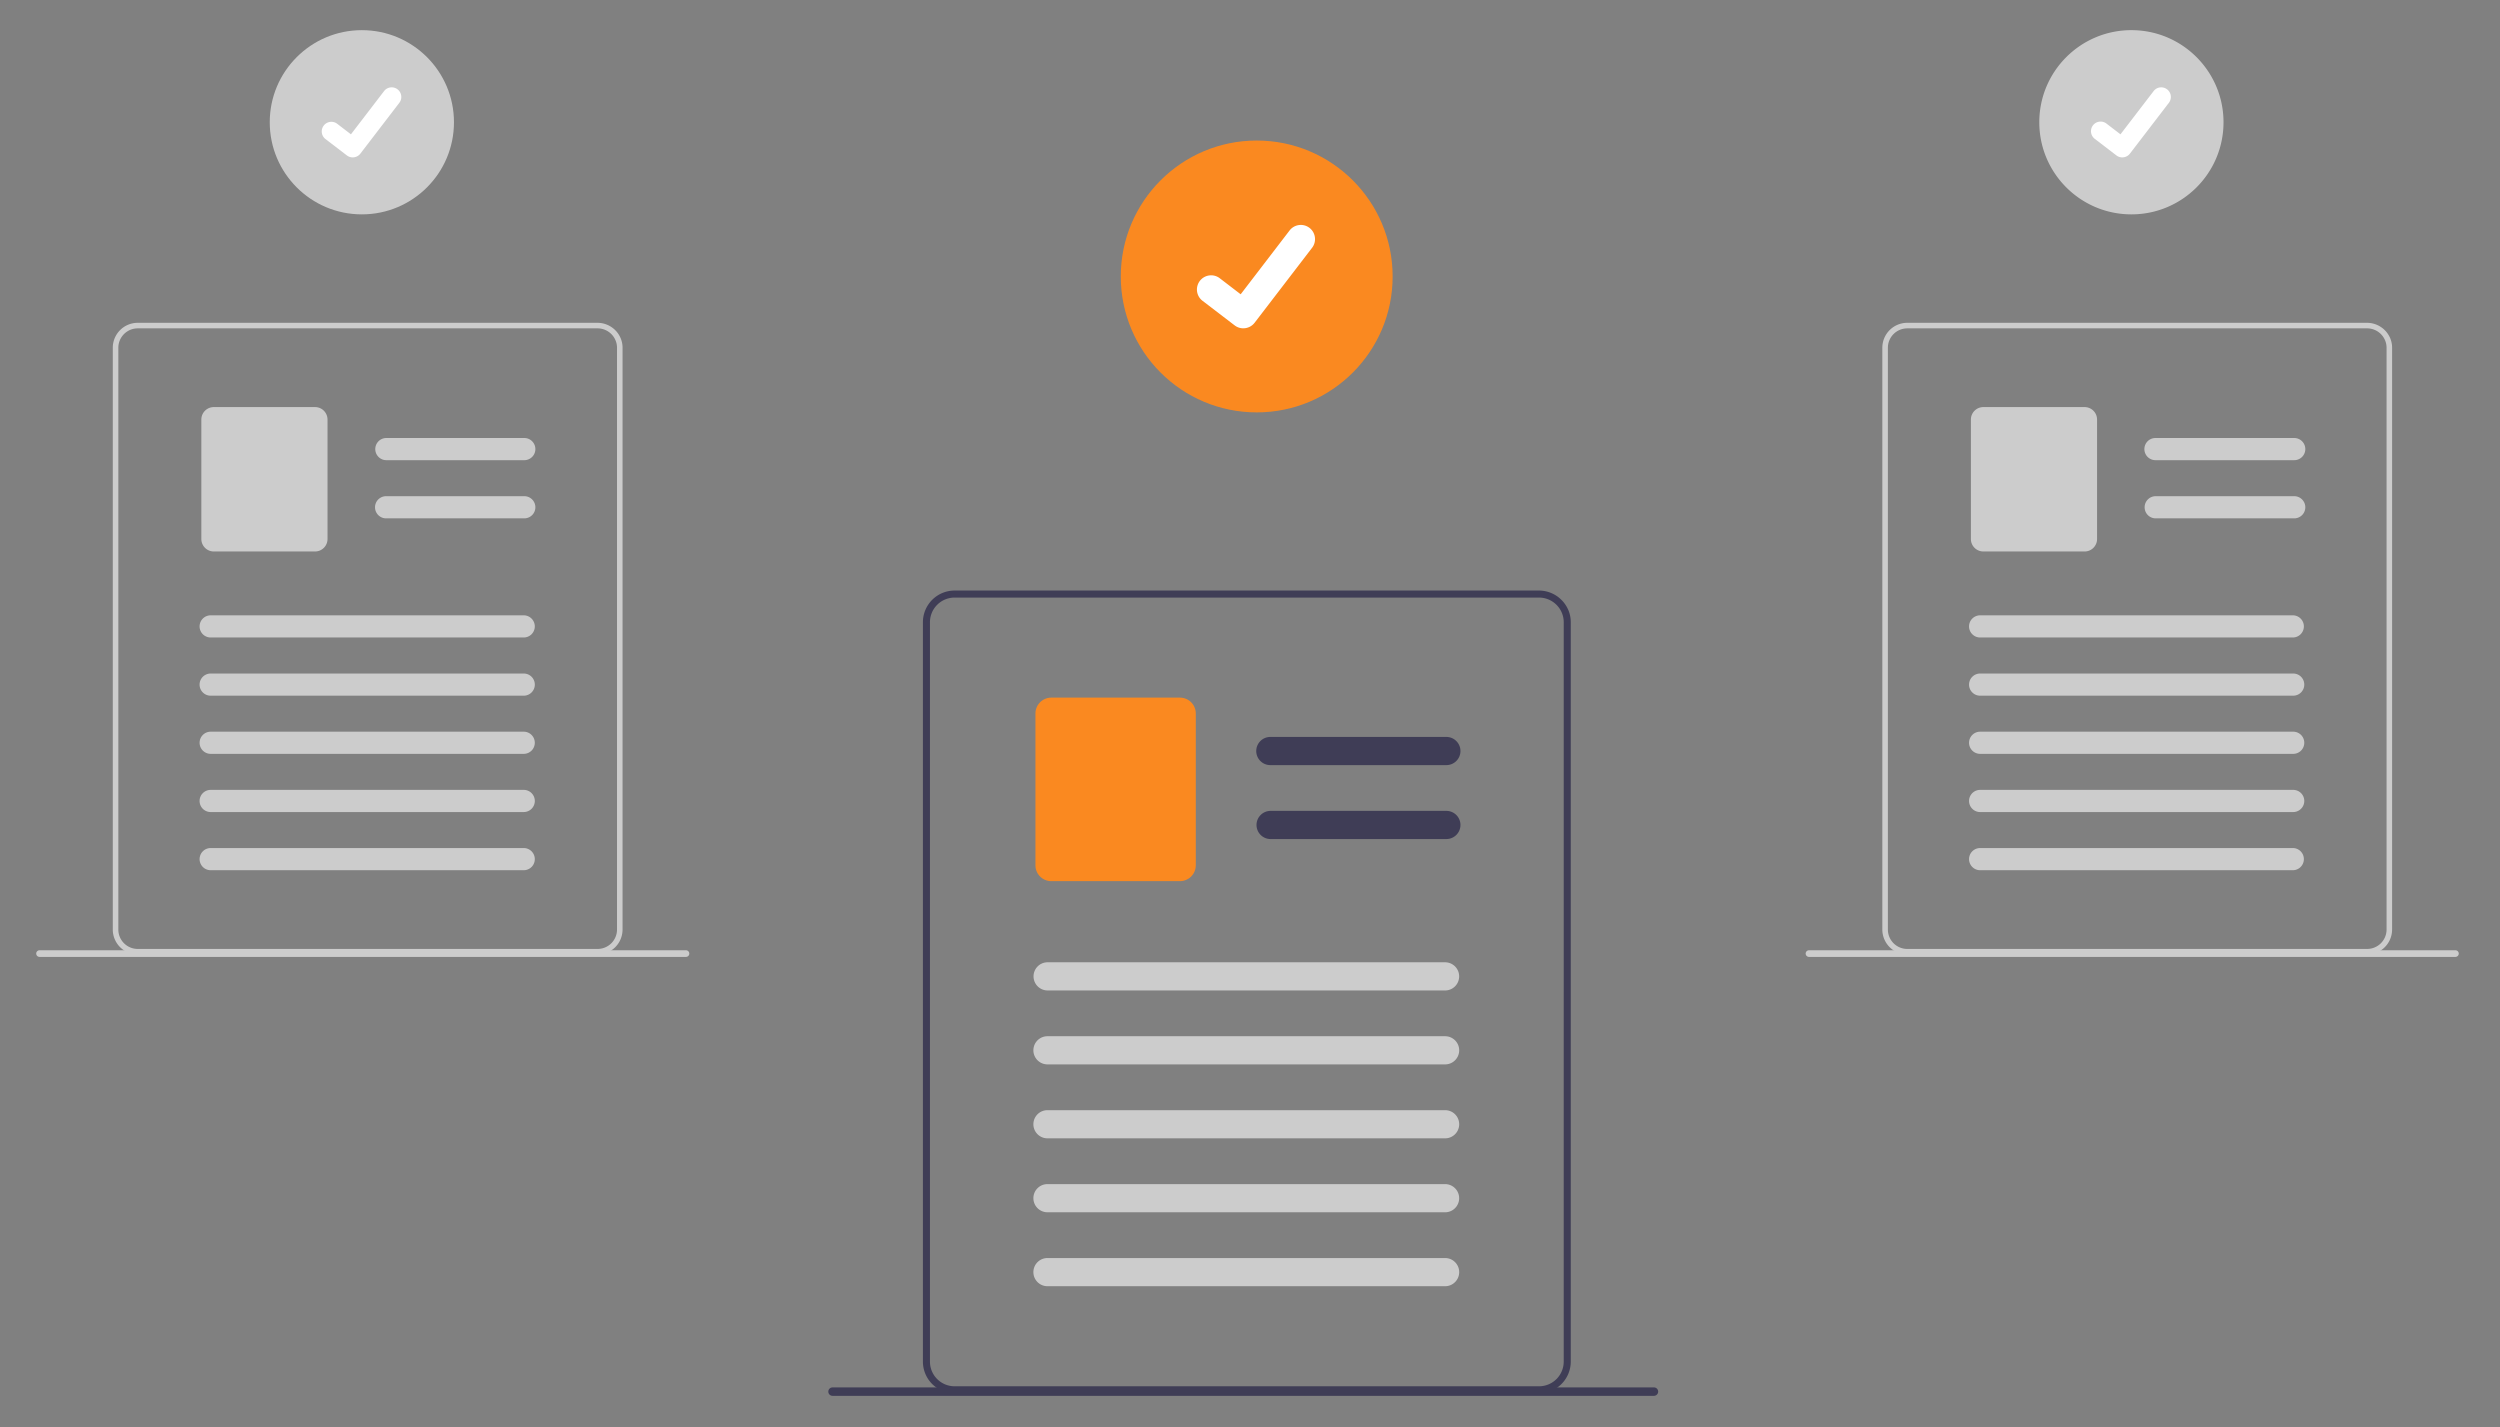 <svg width="466" height="266" fill="none" xmlns="http://www.w3.org/2000/svg"><rect width="100%" height="100%" fill="#808080" stroke="none"/><path d="M292.341 113.729a5.966 5.966 0 0 0-5.458-3.652H177.937a5.907 5.907 0 0 0-5.906 5.906v137.825a5.91 5.91 0 0 0 5.906 5.906h108.949a5.917 5.917 0 0 0 5.905-5.906V115.983a5.792 5.792 0 0 0-.447-2.254h-.003zm-.864 140.079a4.598 4.598 0 0 1-4.594 4.594H177.937a4.591 4.591 0 0 1-3.248-1.346 4.591 4.591 0 0 1-1.346-3.248V115.983a4.598 4.598 0 0 1 4.594-4.595h108.949a4.618 4.618 0 0 1 4.437 3.409c.104.386.157.785.157 1.186l-.003 137.825z" fill="#3F3D56"/><path d="M269.605 142.617h-32.816a2.622 2.622 0 0 1-2.625-2.625 2.626 2.626 0 0 1 2.625-2.626h32.815a2.628 2.628 0 0 1 2.626 2.626 2.626 2.626 0 0 1-2.625 2.625zM269.605 156.4h-32.816a2.626 2.626 0 0 1 0-5.251h32.815a2.628 2.628 0 0 1 2.626 2.625 2.628 2.628 0 0 1-2.625 2.626z" fill="#3F3D56"/><path d="M219.942 164.247h-23.981a2.954 2.954 0 0 1-2.953-2.953v-28.301a2.955 2.955 0 0 1 2.953-2.954h23.981a2.958 2.958 0 0 1 2.954 2.953v28.301a2.96 2.96 0 0 1-2.953 2.953l-.001.001z" fill="#FA8920"/><path d="M269.369 184.62h-74.164a2.626 2.626 0 0 1 0-5.25h74.163a2.627 2.627 0 0 1 1.005 5.051c-.319.132-.66.2-1.005.2l.001-.001zM269.369 198.403h-74.164a2.627 2.627 0 0 1-2.58-2.625 2.624 2.624 0 0 1 2.58-2.625h74.163a2.628 2.628 0 0 1 2.626 2.625 2.626 2.626 0 0 1-2.626 2.626l.001-.001zM269.369 212.185h-74.164a2.622 2.622 0 0 1-2.58-2.624 2.624 2.624 0 0 1 2.58-2.625h74.163a2.627 2.627 0 0 1 2.626 2.625 2.626 2.626 0 0 1-2.626 2.625l.001-.001zM269.369 225.968h-74.164a2.627 2.627 0 0 1-2.58-2.625 2.624 2.624 0 0 1 2.58-2.625h74.163a2.627 2.627 0 0 1 1.005 5.051c-.319.132-.66.2-1.005.2l.001-.001zM269.369 239.75h-74.164a2.622 2.622 0 0 1-2.58-2.625 2.624 2.624 0 0 1 2.58-2.625h74.163a2.628 2.628 0 0 1 2.626 2.626 2.626 2.626 0 0 1-2.626 2.625l.001-.001z" fill="#CCC"/><path d="M234.25 76.87c13.993 0 25.337-11.344 25.337-25.337s-11.344-25.336-25.337-25.336c-13.992 0-25.336 11.343-25.336 25.336 0 13.993 11.344 25.336 25.336 25.336z" fill="#FA8920"/><path d="M231.75 61.198a2.627 2.627 0 0 1-1.581-.526l-.029-.02-5.954-4.555a2.643 2.643 0 0 1-.99-2.803 2.644 2.644 0 0 1 2.238-1.955 2.643 2.643 0 0 1 1.972.558l3.856 2.957 9.114-11.89a2.647 2.647 0 0 1 3.709-.49l-.056.079.058-.079a2.65 2.65 0 0 1 .489 3.71l-10.719 13.979a2.647 2.647 0 0 1-2.105 1.032l-.002.003z" fill="#fff"/><path d="M67.45 39.959c9.482 0 17.169-7.687 17.169-17.169S76.932 5.621 67.45 5.621 50.281 13.308 50.281 22.79s7.687 17.169 17.17 17.169z" fill="#CCC"/><path d="M65.745 29.339c-.387 0-.763-.124-1.072-.356l-.019-.014-4.035-3.09a1.794 1.794 0 0 1 2.18-2.846l2.614 2.005 6.175-8.055a1.792 1.792 0 0 1 2.514-.332l-.039.053.04-.052a1.795 1.795 0 0 1 .33 2.514L67.17 28.64a1.794 1.794 0 0 1-1.426.699h.002z" fill="#fff"/><path d="M115.692 63.046a4.698 4.698 0 0 0-4.294-2.874H25.671a4.65 4.65 0 0 0-4.648 4.647v108.449a4.65 4.65 0 0 0 4.647 4.647h85.728a4.65 4.65 0 0 0 4.646-4.647V64.818a4.573 4.573 0 0 0-.352-1.773zm-.68 110.223a3.616 3.616 0 0 1-3.612 3.612H25.67a3.614 3.614 0 0 1-3.612-3.612V64.819a3.62 3.62 0 0 1 3.612-3.613h85.728a3.634 3.634 0 0 1 3.491 2.685c.082.304.124.618.124.933l-.001 108.445z" fill="#CCC"/><path d="M97.794 85.777H71.972a2.066 2.066 0 0 1 0-4.131h25.82a2.066 2.066 0 0 1 0 4.13l.002.001zM97.794 96.623H71.972a2.066 2.066 0 0 1 0-4.132h25.82a2.066 2.066 0 0 1 0 4.13l.002.002zM58.724 102.797H39.855a2.33 2.33 0 0 1-2.324-2.323V78.206a2.326 2.326 0 0 1 2.325-2.325h18.869a2.327 2.327 0 0 1 2.325 2.325v22.268a2.327 2.327 0 0 1-2.325 2.324v-.001zM97.626 118.829H39.269a2.067 2.067 0 0 1-1.46-3.527 2.067 2.067 0 0 1 1.46-.605h58.355a2.067 2.067 0 0 1 1.46 3.526 2.067 2.067 0 0 1-1.46.605l.002.001zM97.626 129.677H39.269a2.063 2.063 0 0 1-2.066-2.066 2.065 2.065 0 0 1 2.066-2.065h58.355a2.063 2.063 0 0 1 2.066 2.065 2.068 2.068 0 0 1-2.066 2.065l.002.001zM97.626 140.519H39.269a2.067 2.067 0 0 1-1.46-3.527 2.067 2.067 0 0 1 1.46-.605h58.355a2.067 2.067 0 0 1 1.46 3.526 2.067 2.067 0 0 1-1.46.605l.002.001zM97.626 151.366H39.269a2.063 2.063 0 0 1-2.066-2.065 2.066 2.066 0 0 1 2.066-2.066h58.355a2.063 2.063 0 0 1 2.066 2.065 2.068 2.068 0 0 1-2.066 2.066h.002zM97.626 162.209H39.269a2.067 2.067 0 0 1-1.46-3.527 2.067 2.067 0 0 1 1.46-.605h58.355a2.067 2.067 0 0 1 1.46 3.526 2.067 2.067 0 0 1-1.46.605l.002.001zM7.371 178.367h120.496a.616.616 0 0 0 .618-.618.618.618 0 0 0-.618-.618H7.371a.619.619 0 0 0-.573.378.62.62 0 0 0 .567.858h.006zM397.294 39.959c9.482 0 17.169-7.687 17.169-17.169s-7.687-17.169-17.169-17.169-17.169 7.687-17.169 17.169 7.687 17.169 17.169 17.169z" fill="#CCC"/><path d="M395.589 29.339a1.78 1.78 0 0 1-1.072-.356l-.019-.014-4.035-3.09a1.792 1.792 0 0 1 2.18-2.846l2.613 2.005 6.176-8.055a1.788 1.788 0 0 1 1.886-.641c.227.06.44.166.627.309l-.038.053.039-.052a1.793 1.793 0 0 1 .331 2.514l-7.264 9.474a1.794 1.794 0 0 1-1.426.699h.002z" fill="#fff"/><path d="M445.536 63.046a4.704 4.704 0 0 0-4.295-2.874h-85.726a4.648 4.648 0 0 0-4.648 4.647v108.449a4.654 4.654 0 0 0 4.647 4.647h85.727a4.655 4.655 0 0 0 4.647-4.647V64.818a4.573 4.573 0 0 0-.352-1.773zm-.68 110.223a3.62 3.62 0 0 1-3.612 3.612h-85.73a3.602 3.602 0 0 1-2.554-1.058 3.623 3.623 0 0 1-1.059-2.554V64.819a3.621 3.621 0 0 1 3.613-3.613h85.727a3.635 3.635 0 0 1 3.492 2.685c.082.304.124.618.124.933l-.001 108.445z" fill="#CCC"/><path d="M427.645 85.777h-25.821a2.066 2.066 0 1 1 0-4.131h25.821a2.068 2.068 0 0 1 2.066 2.065 2.067 2.067 0 0 1-2.066 2.066zM427.645 96.623h-25.821a2.066 2.066 0 1 1 0-4.132h25.821a2.068 2.068 0 0 1 2.066 2.065 2.067 2.067 0 0 1-2.066 2.067zM388.568 102.797h-18.869a2.328 2.328 0 0 1-2.324-2.323V78.206a2.323 2.323 0 0 1 2.325-2.325h18.869a2.328 2.328 0 0 1 2.324 2.325v22.268a2.324 2.324 0 0 1-2.324 2.324l-.001-.001zM427.453 118.829h-58.356a2.069 2.069 0 0 1-2.066-2.066 2.069 2.069 0 0 1 2.066-2.066h58.356a2.067 2.067 0 0 1 0 4.131v.001zM427.453 129.677h-58.356a2.065 2.065 0 1 1 0-4.131h58.356a2.062 2.062 0 0 1 2.065 2.065 2.066 2.066 0 0 1-2.065 2.065v.001zM427.453 140.519h-58.356a2.069 2.069 0 0 1-2.066-2.066 2.067 2.067 0 0 1 2.066-2.066h58.356a2.062 2.062 0 0 1 2.065 2.065 2.063 2.063 0 0 1-2.065 2.066v.001zM427.453 151.366h-58.356a2.065 2.065 0 1 1 0-4.131h58.356a2.062 2.062 0 0 1 2.065 2.065 2.069 2.069 0 0 1-2.065 2.066zM427.453 162.209h-58.356a2.069 2.069 0 0 1-2.066-2.066 2.069 2.069 0 0 1 2.066-2.066h58.356a2.067 2.067 0 0 1 0 4.131v.001zM337.199 178.367h120.497a.62.62 0 0 0 .437-1.055.62.62 0 0 0-.437-.181H337.199a.615.615 0 0 0-.575.851.618.618 0 0 0 .569.385h.006z" fill="#CCC"/><path d="M155.184 260.184h153.139a.786.786 0 0 0 0-1.571H155.184a.788.788 0 0 0-.786.786.786.786 0 0 0 .786.785z" fill="#3F3D56"/></svg>
